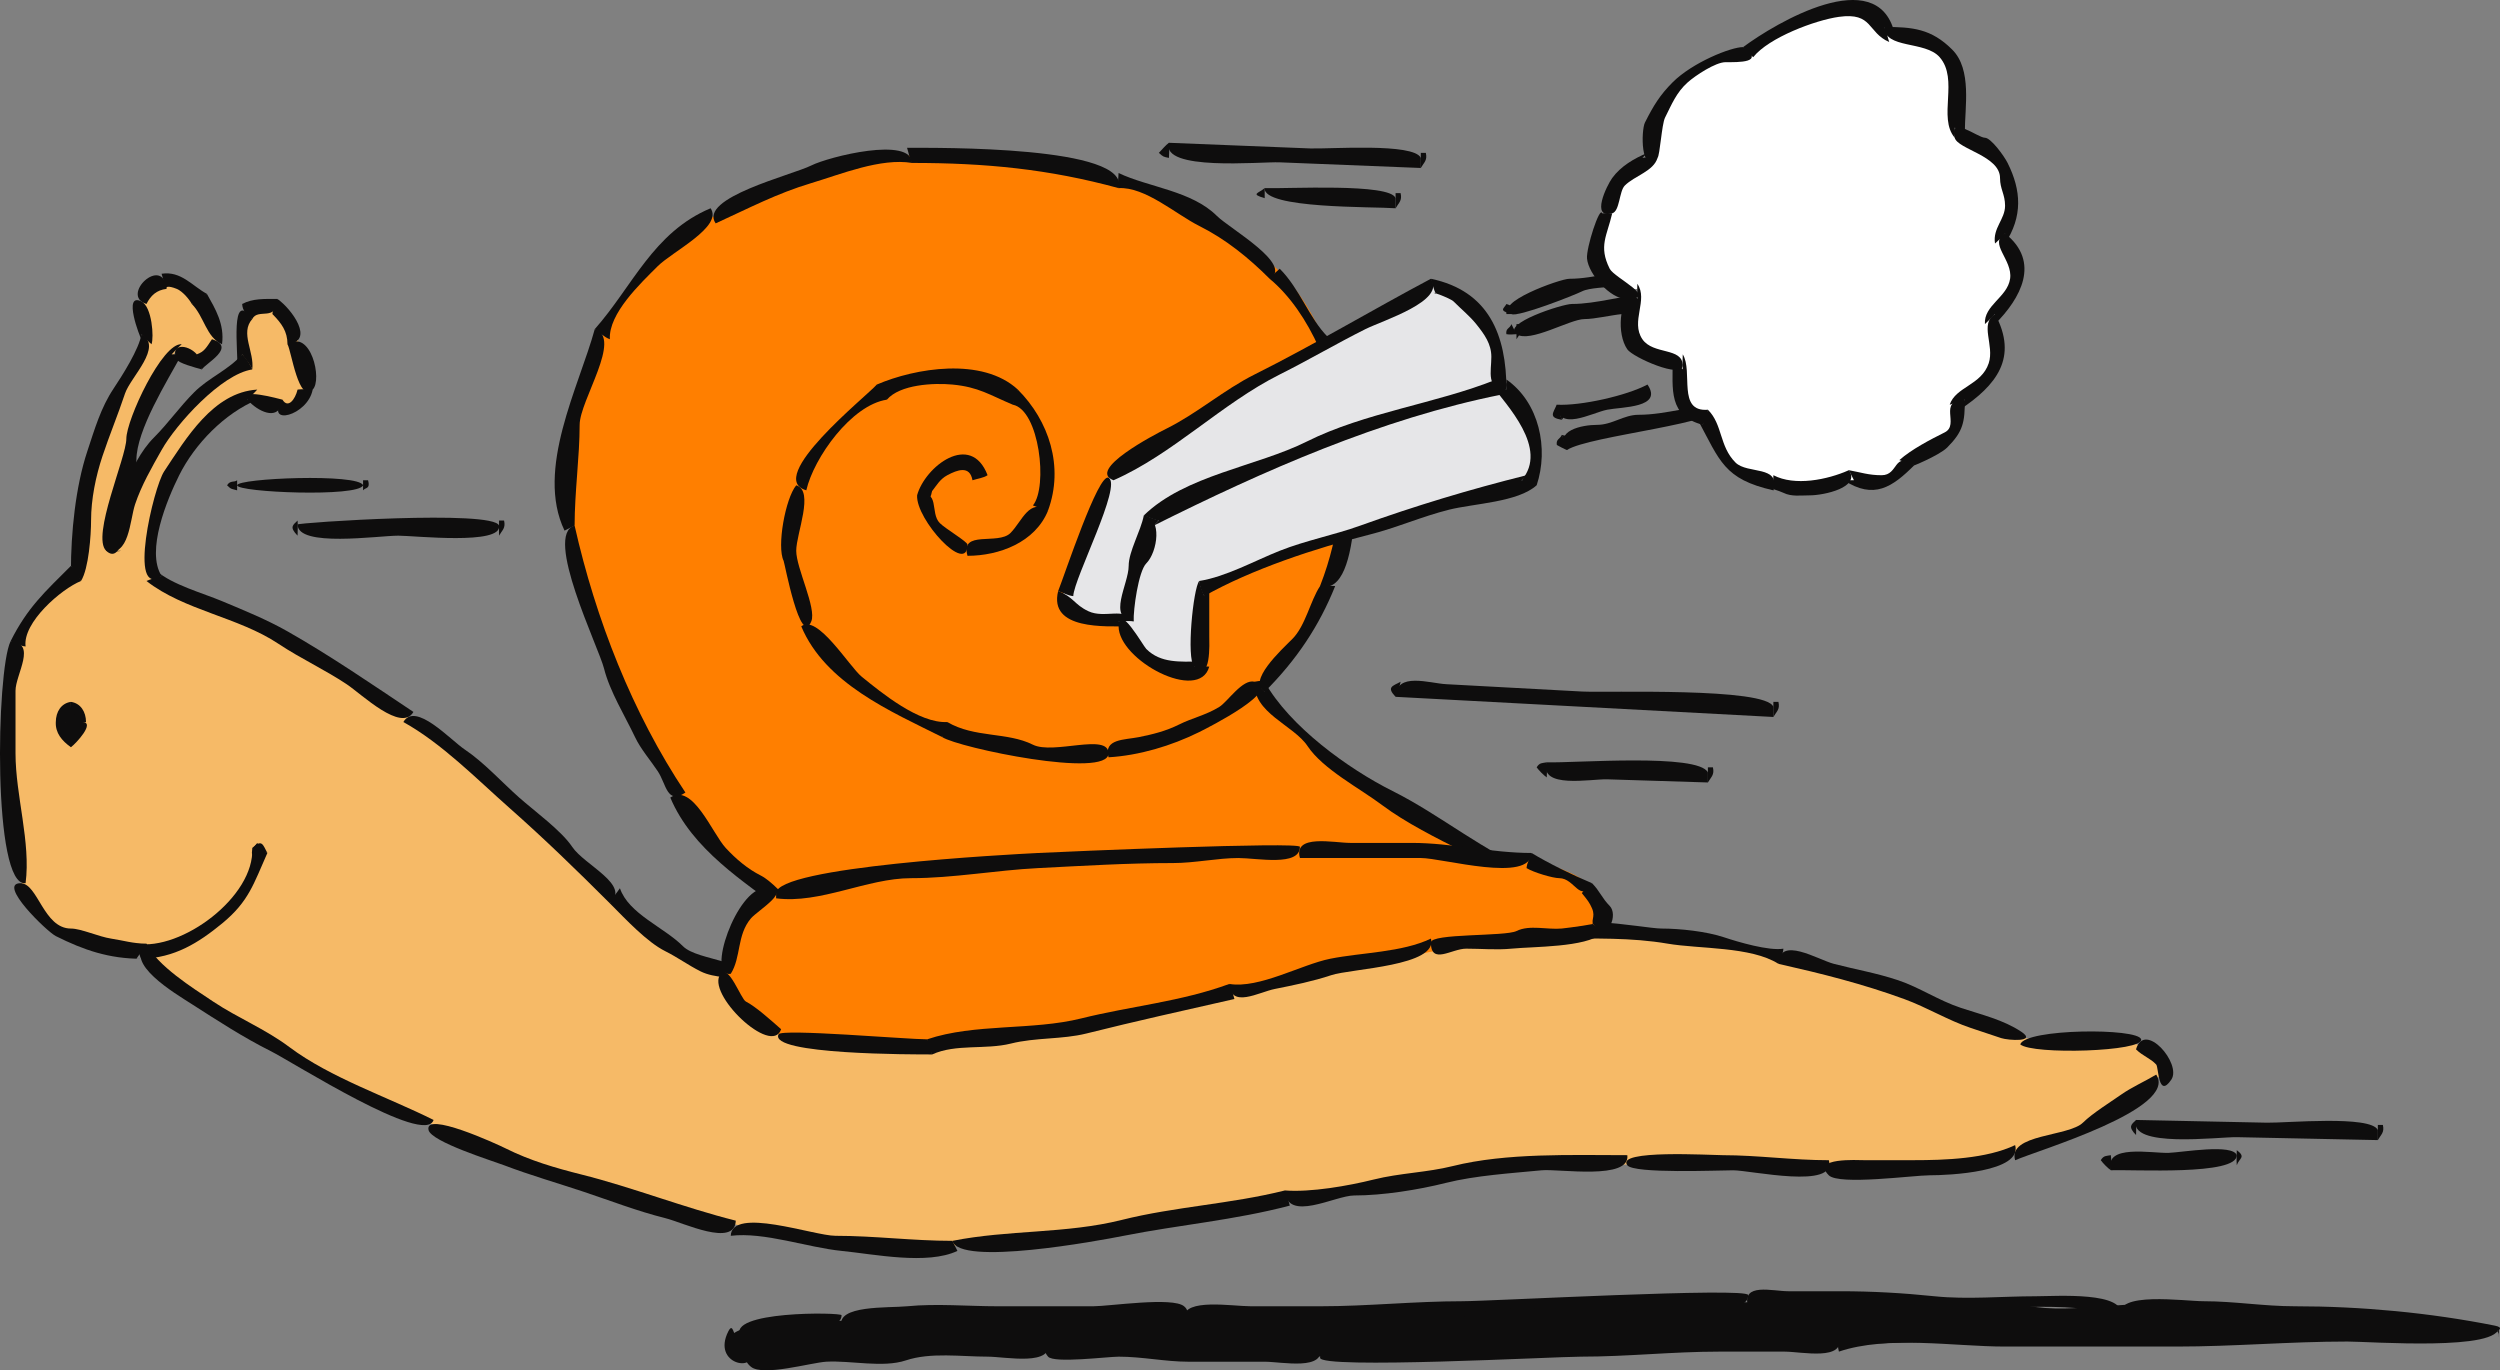 <?xml version="1.0" encoding="UTF-8" standalone="no"?>
<!-- Generator: Adobe Illustrator 12.0.0, SVG Export Plug-In . SVG Version: 6.00 Build 51448)  -->
<svg
    xmlns:inkscape="http://www.inkscape.org/namespaces/inkscape"
    xmlns:rdf="http://www.w3.org/1999/02/22-rdf-syntax-ns#"
    xmlns="http://www.w3.org/2000/svg"
    xmlns:cc="http://web.resource.org/cc/"
    xmlns:dc="http://purl.org/dc/elements/1.1/"
    xmlns:sodipodi="http://sodipodi.sourceforge.net/DTD/sodipodi-0.dtd"
    xmlns:svg="http://www.w3.org/2000/svg"
    xmlns:ns1="http://sozi.baierouge.fr"
    xmlns:xlink="http://www.w3.org/1999/xlink"
    id="Layer_1"
    style="enable-background:new 0 0 272.557 149.396"
    sodipodi:docname="lumaca_turbo_architetto_03r.svg"
    xml:space="preserve"
    viewBox="0 0 272.557 149.396"
    sodipodi:version="0.32"
    version="1.1"
    inkscape:output_extension="org.inkscape.output.svg.inkscape"
    inkscape:version="0.45.1"
    sodipodi:docbase="/Users/johnolsen/Desktop/openclipart-0.20-pre/recovered-zerobyte-files/animals/bugs"
  >
<rect x="0" y="0" width="272.557" height="149.396" fill="#808080" stroke="none"/>
<sodipodi:namedview
      id="base"
      bordercolor="#666666"
      inkscape:pageshadow="2"
      inkscape:window-width="640"
      pagecolor="#ffffff"
      inkscape:zoom="2.0692919"
      inkscape:window-x="132"
      borderopacity="1.0"
      inkscape:current-layer="Layer_1"
      inkscape:cx="136.27850"
      inkscape:cy="74.697998"
      inkscape:window-y="174"
      inkscape:window-height="540"
      inkscape:pageopacity="0.0"
  />
<path
      id="path3"
      style="fill:#F6BA67;clip-rule:evenodd;fill-rule:evenodd"
      d="m8.281 62.243c-3.307 3.307-7.139 6.097-7.139 11.325 0 5.766-0.554 11.16 0.274 16.955 0.635 4.439 0.752 8.976 5.217 11.256 2.064 1.055 4.324 1.341 6.59 1.648 2.639 0.358 4.283 2.027 6.589 3.845 8.114 6.396 17.832 10.565 27.113 15.203 8.535 4.266 17.716 7.257 27.045 9.592 9.433 2.361 17.766 3.759 27.541 3.759 10.4 0 21.542-1.233 31.629-3.759 9.921-2.483 20.422-3.494 30.545-4.479 10.028-0.976 19.694-0.548 29.653-0.548 15.298 0 30.965 1.446 42.832-10.435-1.761-3.226-4.92-3.295-8.512-3.295-3.961 0-6.148 0.423-10.281-0.955-9.184-3.063-17.783-7.038-27.335-8.929-4.401-0.871-9.635-0.651-13.85-2.055-4.447-1.48-10.576 0.406-15.133 0.406-5.838 0-11.624 1.099-17.419 1.099-5.576 0-11.941 0.464-17.417 1.563-11.094 2.226-22.708 0.63-33.927 1.733-2.874 0.282-5.322 0-8.237 0-1.208 0-2.646 0.214-3.844 0-1.089-0.194-2.35-1.1-3.295-1.1-2.557 0-3.685-2.669-5.491-3.569-1.901-0.947-3.16-2.333-4.651-3.826-6.896-6.904-14.288-13.744-22.257-19.512-8.126-5.882-17.968-12.315-27.662-14.74-1.773-0.443 0.512-9.727 1.568-10.784 1.25-1.25 1.381-3.578 2.766-4.962 1.364-1.363 2.947-2.979 4.658-3.834 3.02-1.511 2.786 0.892 4.942 0.823 3.241-0.103 2.548-4.984 1.79-7.26-0.591-1.774-1.882-4.206-3.986-4.271-3.572-0.111-0.897 5.541-2.867 6.854-3.173 2.115-5.238 5.094-7.851 7.708-2.222 2.223-5.756 9.263-5.207 12.346 0-7.902 2.556-15.241 6.589-21.966 2.369 2.222 4.801 0.767 4.394-2.196-0.356-2.588-3.786-5.643-6.59-4.942-1.499 0.375-1.462 2.002-1.647 3.844-0.194 1.928 0.753 1.856-0.518 3.976-0.786 1.309-1.283 2.725-1.85 4.141-2.55 6.403-3.642 12.613-4.766 19.354"
  />
<path
      id="path5"
      style="fill:#0E0D0D;clip-rule:evenodd;fill-rule:evenodd"
      d="m2.79 70.48c-0.337-2.606 3.888-6.27 6.041-7.139-0.162-0.489-0.708-1.31-1.099-1.647-2.844 2.844-4.737 4.533-6.589 8.236 0.512 0.172 1.111 0.518 1.647 0.55"
  />
<path
      id="path7"
      style="fill:#0E0D0D;clip-rule:evenodd;fill-rule:evenodd"
      d="m2.79 96.289c0.583-4.461-1.098-9.547-1.098-14.154v-6.834c0-1.771 2.395-5.232-0.549-5.369-1.554 3.253-1.968 26.81 1.647 26.357"
  />
<path
      id="path9"
      style="fill:#0E0D0D;clip-rule:evenodd;fill-rule:evenodd"
      d="m15.969 102.88c-1.448 0-2.522-0.35-3.844-0.549-1.364-0.205-3.281-1.098-4.393-1.098-2.993 0-3.602-4.943-5.491-4.943-2.579 0 2.877 5.282 3.844 5.766 3.031 1.519 5.808 2.473 9.335 2.473h-0.549c0.363-0.54 0.782-1.07 1.098-1.64"
  />
<path
      id="path11"
      style="fill:#0E0D0D;clip-rule:evenodd;fill-rule:evenodd"
      d="m47.269 122.1c-5.009-2.506-11.246-4.592-15.719-7.944-2.65-1.987-5.603-3.158-8.321-4.969-2.197-1.464-6.133-3.922-7.261-6.307-2.565 2.088 3.104 5.411 4.942 6.591 2.763 1.773 5.642 3.645 8.581 5.113 2.439 1.22 16.86 10.42 17.778 7.52"
  />
<path
      id="path13"
      style="fill:#0E0D0D;clip-rule:evenodd;fill-rule:evenodd"
      d="m80.217 133.08c-5.648-1.418-11.342-3.659-16.817-5.029-2.839-0.711-5.614-1.52-8.237-2.832-1.055-0.527-8.904-4.116-8.443-2.024 0.284 1.289 6.988 3.369 8.237 3.845 2.852 1.087 5.778 1.924 8.665 2.887 2.981 0.995 5.857 2.114 8.908 2.879 1.944 0.48 7.595 3.24 7.687 0.27"
  />
<path
      id="path15"
      style="fill:#0E0D0D;clip-rule:evenodd;fill-rule:evenodd"
      d="m103.83 135.28c-4.345 0-8.461-0.55-12.752-0.55-2.35 0-11.313-3.219-11.409 0 3.661-0.438 8.376 1.28 12.081 1.647 3.525 0.35 9.358 1.562 12.63 0-0.18-0.37-0.37-0.74-0.55-1.1"
  />
<path
      id="path17"
      style="fill:#0E0D0D;clip-rule:evenodd;fill-rule:evenodd"
      d="m140.07 129.79c-5.896 1.477-11.955 1.751-17.779 3.211-6.063 1.52-12.359 1.06-18.464 2.282 0.764 2.795 15.902 0 18.67-0.55 6.026-1.196 12.121-1.71 18.122-3.295-0.17-0.52-0.25-1.22-0.55-1.65"
  />
<path
      id="path19"
      style="fill:#0E0D0D;clip-rule:evenodd;fill-rule:evenodd"
      d="m177.41 125.94c-6.037 0-13.166-0.273-19.013 1.185-2.858 0.713-5.742 0.75-8.648 1.474-2.718 0.678-6.864 1.413-9.678 1.185 0.21 3.567 5.488 0.55 7.566 0.55 3.14 0 6.98-0.615 10.005-1.373 3.226-0.809 7.114-1.049 10.434-1.373 1.87-0.18 9.69 1.11 9.34-1.65"
  />
<path
      id="path21"
      style="fill:#0E0D0D;clip-rule:evenodd;fill-rule:evenodd"
      d="m199.38 126.49c-3.919 0-7.764-0.548-11.531-0.548-1.337 0-11.75-0.637-10.436 1.099 0.717 0.946 10.01 0.548 11.534 0.548 1.94 0 11.35 2.13 10.44-1.1"
  />
<path
      id="path23"
      style="fill:#0E0D0D;clip-rule:evenodd;fill-rule:evenodd"
      d="m219.7 124.84c-3.131 1.496-7.666 1.646-11.104 1.646h-5.371c-0.671 0-5.807-0.313-3.843 1.648 1.112 1.111 9.234 0 10.983 0 2.04 0 10.16-0.34 9.33-3.3"
  />
<path
      id="path25"
      style="fill:#0E0D0D;clip-rule:evenodd;fill-rule:evenodd"
      d="m235.07 117.16c-1.239 0.744-2.66 1.362-3.845 2.196-1.01 0.711-3.149 2.052-4.117 3.02-1.567 1.567-8.234 1.235-7.413 4.118 2.32-1.04 17.86-5.59 15.38-9.34"
  />
<path
      id="path27"
      style="fill:#0E0D0D;clip-rule:evenodd;fill-rule:evenodd"
      d="m232.88 114.41c0.75 0.737 1.557 0.957 2.196 1.648 0.271 0.292 0.202 3.785 1.648 1.646 1.17-1.74-2.93-6.47-3.85-3.3"
  />
<path
      id="path29"
      style="fill:#0E0D0D;clip-rule:evenodd;fill-rule:evenodd"
      d="m220.25 113.86c1.342 1.158 13.513 0.796 13.181-0.55-0.31-1.26-12.62-1.18-13.18 0.55"
  />
<path
      id="path31"
      style="fill:#0E0D0D;clip-rule:evenodd;fill-rule:evenodd"
      d="m193.89 105.08c4.669 1.055 9.182 2.181 13.729 3.845 2.485 0.91 4.795 2.332 7.261 3.152 1.099 0.366 2.196 0.733 3.294 1.099 0.757 0.251 3.946 0.476 2.197-0.691-1.969-1.313-4.349-1.859-6.59-2.604-2.467-0.82-4.531-2.241-6.833-3.01-2.378-0.794-4.642-1.171-7.019-1.791-1.76-0.46-5.95-3.09-6.04 0"
  />
<path
      id="path33"
      style="fill:#0E0D0D;clip-rule:evenodd;fill-rule:evenodd"
      d="m169.72 102.33c4.081 0 8.116-0.13 12.083 0.549 3.458 0.592 9.099 0.303 12.08 2.196 0.249-0.392 0.521-1.184 0.549-1.646-1.581 0.261-4.939-0.731-6.468-1.241-1.929-0.644-4.808-0.955-6.833-0.955-2.01-0.01-12.33-2.193-11.41 1.09"
  />
<path
      id="path35"
      style="fill:#0E0D0D;clip-rule:evenodd;fill-rule:evenodd"
      d="m81.316 107.27c11.37 0 22.644-1.099 33.926-1.099 5.828 0 11.605-1.647 17.418-1.647 5.576 0 11.941-0.466 17.417-1.563 5.283-1.059 11.494-0.635 16.904-0.635 4.086 0 3.111-1.648-0.43-1.648-3.104 0-6.126 0.55-9.181 0.55-5.695 0-11.355 1.098-17.023 1.098-5.419 0-12.097 0.5-17.418 1.561-7.174 1.432-14.812 0.216-21.964 1.648-3.402 0.682-7.506 0.086-10.983 0.086-2.051 0-9.439-1.15-8.671 1.65"
  />
<path
      id="path37"
      style="fill:#0E0D0D;clip-rule:evenodd;fill-rule:evenodd"
      d="m66.489 98.485c1.746 1.749 4.04 4.218 6.041 5.217 1.356 0.676 2.489 1.519 3.844 2.197 1.645 0.823 3.442 0.439 4.942 1.373 0.776-2.724-5.176-2.429-6.864-4.119-2.069-2.073-5.922-3.526-6.865-6.315-0.349 0.528-0.87 1.067-1.098 1.65"
  />
<path
      id="path39"
      style="fill:#0E0D0D;clip-rule:evenodd;fill-rule:evenodd"
      d="m43.975 78.718c4.191 2.322 7.962 6.183 11.532 9.335 3.828 3.38 7.387 6.839 10.983 10.433 2.334-1.997-2.771-4.157-4.109-6.162-1.172-1.758-4.111-3.899-5.776-5.369-1.851-1.634-3.871-3.862-5.918-5.227-1.584-1.056-5.403-5.276-6.712-3.01"
  />
<path
      id="path41"
      style="fill:#0E0D0D;clip-rule:evenodd;fill-rule:evenodd"
      d="m15.969 63.341c4.103 3.214 9.999 3.92 14.399 6.854 2.423 1.615 4.993 2.779 7.444 4.413 1.636 1.091 5.95 5.279 7.26 3.01-4.478-2.987-9.048-6.13-13.729-8.786-2.297-1.303-4.729-2.284-7.138-3.294-2.064-0.866-5.469-1.808-7.139-3.295l0.549 0.549c-0.542 0.182-1.124 0.315-1.646 0.549"
  />
<path
      id="path43"
      style="fill:#0E0D0D;clip-rule:evenodd;fill-rule:evenodd"
      d="m28.05 42.474c-4.816 0.294-7.787 5.365-10.149 8.908-1.183 1.774-4.016 13.946-0.285 11.41-1.735-2.724 0.608-8.356 1.921-10.983 1.711-3.422 4.935-6.739 8.512-8.237h-1.098c0.365-0.364 0.757-0.712 1.099-1.098"
  />
<path
      id="path45"
      style="fill:#0E0D0D;clip-rule:evenodd;fill-rule:evenodd"
      d="m30.795 43.572c-0.074 0-5.376-1.533-3.569 0.275 1.15 1.151 3.322 2.088 3.569-0.275"
  />
<path
      id="path47"
      style="fill:#0E0D0D;clip-rule:evenodd;fill-rule:evenodd"
      d="m32.443 42.474c-0.266 1.095-1.048 2.101-1.647 1.098-1.98 2.945 2.752 1.779 3.294-1.098-0.536 0-1.12-0.083-1.647 0"
  />
<path
      id="path49"
      style="fill:#0E0D0D;clip-rule:evenodd;fill-rule:evenodd"
      d="m31.344 37.532c0.433 0.768 1.207 6.48 2.746 4.942 1.081-1.081-0.21-6.648-2.746-4.942"
  />
<path
      id="path51"
      style="fill:#0E0D0D;clip-rule:evenodd;fill-rule:evenodd"
      d="m29.697 34.237c1.001 1.016 1.636 1.868 1.647 3.295 3.039-0.318 0.459-3.854-1.098-4.942-0.174 0.523-0.495 1.103-0.549 1.647"
  />
<path
      id="path53"
      style="fill:#0E0D0D;clip-rule:evenodd;fill-rule:evenodd"
      d="m27.5 34.787c0.628-1.265 2.683 0.374 2.746-2.196-1.427 0-2.681-0.066-3.844 0.549 0.034 0.719 0.461 1.214 1.098 1.647"
  />
<path
      id="path55"
      style="fill:#0E0D0D;clip-rule:evenodd;fill-rule:evenodd"
      d="m27.5 40.278c0.254-1.918-1.352-3.972 0-5.491-2.462-3.496-1.502 3.844-1.647 4.942l0.549-1.098c0.35 0.523 0.871 1.063 1.098 1.647"
  />
<path
      id="path57"
      style="fill:#0E0D0D;clip-rule:evenodd;fill-rule:evenodd"
      d="m11.576 60.047c2.529 0.731 2.568-3.313 3.152-5.064 0.685-2.055 1.814-4.012 2.888-5.918 1.605-2.849 6.521-8.285 9.884-8.786-0.164-0.495-0.708-1.3-1.098-1.647-1.499 1.718-3.625 2.527-5.227 4.128-1.58 1.58-2.84 3.39-4.373 4.922-2.904 2.903-4.23 8.38-5.226 12.365 0.515 0 1.154 0.129 1.647 0h-1.647"
  />
<path
      id="path59"
      style="fill:#0E0D0D;clip-rule:evenodd;fill-rule:evenodd"
      d="m19.813 37.532c-2.111-0.213-6.04 8.225-6.04 10.312 0 2.018-3.848 10.647-2.197 12.203 1.657 1.561 2.197-2.862 2.197-3.722 0-2.183 1.098-4.195 1.098-6.162 0-3.29 3.371-8.633 4.942-11.532h-1.098c0.362-0.363 0.702-0.773 1.098-1.099"
  />
<path
      id="path61"
      style="fill:#0E0D0D;clip-rule:evenodd;fill-rule:evenodd"
      d="m21.46 38.63c-1.035-1.163-2.974-1.166-2.197 0.549 0.188 0.415 1.998 0.892 2.746 1.098-0.181-0.543-0.315-1.124-0.549-1.647"
  />
<path
      id="path63"
      style="fill:#0E0D0D;clip-rule:evenodd;fill-rule:evenodd"
      d="m23.108 36.983c-0.624 0.934-0.835 1.355-1.648 1.647 0.035 0.497 0.319 1.203 0.549 1.647 0.413-0.673 3.824-2.427 1.099-3.294"
  />
<path
      id="path65"
      style="fill:#0E0D0D;clip-rule:evenodd;fill-rule:evenodd"
      d="m20.911 33.139c1.368 1.388 1.566 3.637 3.295 4.393 0.29-2.185-0.727-3.849-1.647-5.491-0.512 0.341-1.249 0.638-1.648 1.098"
  />
<path
      id="path67"
      style="fill:#0E0D0D;clip-rule:evenodd;fill-rule:evenodd"
      d="m18.165 31.492c-0.144-0.188 0.086-0.406 1.098 0 0.704 0.283 1.461 1.279 1.647 1.647 0.51-0.169 1.274-0.709 1.648-1.098-1.62-0.883-2.815-2.518-4.942-2.197 0.173 0.517 0.259 1.191 0.549 1.648"
  />
<path
      id="path69"
      style="fill:#0E0D0D;clip-rule:evenodd;fill-rule:evenodd"
      d="m15.969 33.139c0.465-0.923 1.099-1.518 2.196-1.647-0.393-3.767-5.138 0.74-2.196 1.647"
  />
<path
      id="path71"
      style="fill:#0E0D0D;clip-rule:evenodd;fill-rule:evenodd"
      d="m16.518 37.532c0.282-0.736 0.059-4.089-1.099-4.667-2.061-1.03-0.17 3.909 0 4.118v-0.549c0.364 0.364 0.708 0.765 1.099 1.098"
  />
<path
      id="path73"
      style="fill:#0E0D0D;clip-rule:evenodd;fill-rule:evenodd"
      d="m8.83 63.341c0.848-1.331 1.099-5.025 1.099-6.61 0-2.301 0.511-4.808 1.24-6.996 0.768-2.305 1.697-4.542 2.461-6.834 0.6-1.799 4.211-5.114 1.79-6.467-0.239 1.604-2.115 4.545-3.03 5.918-1.414 2.12-2.067 4.434-2.867 6.834-1.294 3.88-1.791 8.94-1.791 13.057v-0.549c0.364 0.548 0.702 1.122 1.098 1.647"
  />
<path
      id="path75"
      style="fill:#0E0D0D;clip-rule:evenodd;fill-rule:evenodd"
      d="m29.148 92.995c-0.484-0.885-0.57-1.569-1.647-0.549 0.536 0.178 1.091 0.455 1.647 0.549"
  />
<path
      id="path77"
      style="fill:#0E0D0D;clip-rule:evenodd;fill-rule:evenodd"
      d="m15.419 104.53c3.604-0.092 6.211-1.731 8.787-3.845 2.932-2.406 3.446-4.338 4.942-7.687-0.392-0.25-1.185-0.521-1.647-0.549 0.292 5.318-7.738 11.239-12.63 10.433 0.172 0.52 0.258 1.19 0.548 1.65"
  />
<path
      id="path79"
      style="fill:#0E0D0D;clip-rule:evenodd;fill-rule:evenodd"
      d="m28.05 91.896c-0.869 0.991-0.84 1.63 0.549 1.647-0.173-0.517-0.259-1.19-0.549-1.647"
  />
<path
      id="path81"
      style="fill:#0E0D0D;clip-rule:evenodd;fill-rule:evenodd"
      d="m7.731 77.069c0.895 0.432 0.882 2.911 0 3.845-0.677-0.725-0.942-2.692 0-3.845"
  />
<path
      id="path83"
      style="fill:#0E0D0D;clip-rule:evenodd;fill-rule:evenodd"
      d="m9.379 78.718c-0.008-1.114-0.588-2.049-1.648-2.198 0 0.536-0.083 1.12 0 1.647v-0.549c-0.199 1.17 0.46 1.443 1.648 1.1"
  />
<path
      id="path85"
      style="fill:#0E0D0D;clip-rule:evenodd;fill-rule:evenodd"
      d="m7.731 81.463c0.527-0.375 2.738-2.746 1.221-2.746-1.793 0.001-1.221 1.086-1.221 2.746"
  />
<path
      id="path87"
      style="fill:#0E0D0D;clip-rule:evenodd;fill-rule:evenodd"
      d="m6.084 78.718c-0.059 1.187 0.661 2.044 1.647 2.746 0.188-0.911 0.426-1.357 0.549-1.647-0.288-0.556-0.932-1.464-2.196-1.099"
  />
<path
      id="path89"
      style="fill:#0E0D0D;clip-rule:evenodd;fill-rule:evenodd"
      d="m7.731 76.52c-1.06 0.149-1.64 1.084-1.647 2.198 1.167 0.276 1.819-0.096 2.197-1.099l-0.549 0.549c-0.001-0.549 0.023-1.101-0.001-1.648"
  />
<path
      id="path91"
      style="fill:#FF7F00;clip-rule:evenodd;fill-rule:evenodd"
      d="m166.98 95.741c-9.241-4.902-18.698-9.365-26.067-16.731-0.699-0.699-1.993-1.622-2.488-2.489-1.182-2.07-0.832-0.988 0-2.746 0.878-1.853 2.976-4.186 4.129-5.918 2.799-4.2 4.418-9.361 4.656-14.399 0.426-8.98-2.765-22.25-11.531-26.633-4.373-2.186-7.698-5.637-12.63-6.864-4.578-1.138-8.93-2.274-13.728-2.746-9.356-0.919-18.874-0.174-27.457 4.119-9.063 4.533-14.808 10.147-18.121 20.042-3.673 10.968-0.887 20.405 2.603 30.873 3.002 9.005 8.95 16.906 15.244 23.216 4.873 4.886 13.122 3.146 19.495 2.472 7.292-0.772 15.188-0.55 22.514-0.55 7.226 0 14.401-0.548 21.69-0.548 6.89 0 14.94 0.25 21.7-1.098"
  />
<path
      id="path93"
      style="fill:#0E0D0D;clip-rule:evenodd;fill-rule:evenodd"
      d="m136.78 74.324c-0.237 3.4 4.235 4.705 5.775 7.018 1.68 2.521 5.645 4.569 8.158 6.454 2.5 1.876 5.986 3.628 8.786 5.028 1.991 0.996 7.012 5.761 8.03 2.367-5.759-2.304-10.382-6.289-15.718-8.957-4.815-2.408-11.245-7.058-13.935-11.91v1.098c-0.37-0.366-0.74-0.732-1.1-1.098"
  />
<path
      id="path95"
      style="fill:#0E0D0D;clip-rule:evenodd;fill-rule:evenodd"
      d="m143.92 63.891c-1.058 1.589-1.595 4.343-3.021 5.766-1.235 1.233-4.97 4.659-3.02 5.766 3.475-3.475 5.935-7.162 7.688-11.531-0.53-0.001-1.15-0.114-1.65-0.001"
  />
<path
      id="path97"
      style="fill:#0E0D0D;clip-rule:evenodd;fill-rule:evenodd"
      d="m146.11 46.868c-0.359 2.792 0.407 5.497 0 8.237-0.479 3.224-1.024 5.781-2.196 8.786 4.844 1.371 3.845-14.953 3.845-17.572-0.52 0.172-1.19 0.258-1.65 0.549"
  />
<path
      id="path99"
      style="fill:#0E0D0D;clip-rule:evenodd;fill-rule:evenodd"
      d="m138.42 30.393c4.431 3.663 7.368 10.961 7.688 16.475 0.463-0.028 1.257-0.3 1.648-0.549-1.63-2.614-0.654-7.239-3.021-9.61-1.987-1.991-3.012-5.209-5.217-7.414-0.34 0.34-0.86 0.683-1.1 1.098"
  />
<path
      id="path101"
      style="fill:#0E0D0D;clip-rule:evenodd;fill-rule:evenodd"
      d="m121.95 20.51c2.905-0.16 6.255 2.853 8.787 4.118 2.892 1.445 5.39 3.471 7.687 5.766 2.685-1.503-4.389-5.488-5.755-6.853-2.751-2.75-7.472-3.125-10.719-4.678-0.01 0.518-0.13 1.146-0.01 1.647"
  />
<path
      id="path103"
      style="fill:#0E0D0D;clip-rule:evenodd;fill-rule:evenodd"
      d="m99.438 17.764c8.016 0 14.914 0.666 22.514 2.746 1.306-4.615-19.723-4.394-23.063-4.394 0.174 0.518 0.26 1.191 0.551 1.648"
  />
<path
      id="path105"
      style="fill:#0E0D0D;clip-rule:evenodd;fill-rule:evenodd"
      d="m78.021 24.353c3.642-1.664 6.686-3.271 10.433-4.393 3.239-0.97 7.563-2.76 10.983-2.196-0.088-2.926-9.052-0.69-10.983 0.274-2.116 1.058-12.358 3.525-10.433 6.315"
  />
<path
      id="path107"
      style="fill:#0E0D0D;clip-rule:evenodd;fill-rule:evenodd"
      d="m66.489 36.983c-0.154-2.798 3.348-6.093 5.207-7.953 1.605-1.605 7.158-4.321 5.775-6.324-6.267 2.625-8.507 8.528-12.63 13.179 0.513 0.341 1.07 0.906 1.648 1.098"
  />
<path
      id="path109"
      style="fill:#0E0D0D;clip-rule:evenodd;fill-rule:evenodd"
      d="m62.646 57.301c0-3.651 0.549-7.533 0.549-10.982 0-2.669 4.713-9.489 1.647-10.434-1.721 6.293-6.499 15.271-3.295 21.965 0.366-0.183 0.732-0.366 1.099-0.549"
  />
<path
      id="path111"
      style="fill:#0E0D0D;clip-rule:evenodd;fill-rule:evenodd"
      d="m74.726 86.405c-5.786-8.679-9.776-18.883-12.081-29.104-3.411 0.973 2.627 13.255 3.208 15.582 0.624 2.496 2.292 5.18 3.381 7.482 0.612 1.293 1.686 2.529 2.481 3.722 0.933 1.397 0.986 3.695 3.011 2.318"
  />
<path
      id="path113"
      style="fill:#0E0D0D;clip-rule:evenodd;fill-rule:evenodd"
      d="m85.708 97.937c0.064-0.03-1.632-1.913-2.745-2.472-1.435-0.719-2.744-1.825-3.844-3.02-1.48-1.608-3.604-7.134-6.04-5.491 2.384 5.671 8.039 9.188 12.629 12.629 0-0.527 0.105-1.132 0-1.646"
  />
<path
      id="path115"
      style="fill:#0E0D0D;clip-rule:evenodd;fill-rule:evenodd"
      d="m166.43 96.839c0.289-0.46 0.377-1.129 0.55-1.648-23.061 0-46.127 2.197-69.211 2.197-2.667 0-5.628-0.373-8.218 0.275-0.808 0.202-3.442-0.088-3.844 0.275-1.853 1.677 2.226 1.7 2.746 1.646 5.597-0.58 11.607 0.096 17.144-1.012 5.454-1.092 11.484 0.992 16.903-0.36 5.066-1.265 11.262-0.283 16.475-0.824 4.861-0.505 10.055 0 14.946 0 2.527 0 5.098-0.548 7.688-0.548 1.928 0 5.817 1.03 5.92-1.648-0.38 0.546-0.78 1.079-1.11 1.647"
  />
<path
      id="path117"
      style="fill:#0E0D0D;clip-rule:evenodd;fill-rule:evenodd"
      d="m137.88 75.422c-0.333-0.774 0.265-1.405-1.098-1.098 0.36 0.366 0.73 0.731 1.1 1.098"
  />
<path
      id="path119"
      style="fill:#0E0D0D;clip-rule:evenodd;fill-rule:evenodd"
      d="m120.85 82.562c3.332-0.193 6.859-1.248 9.884-2.746 1.04-0.515 9.243-4.669 6.042-5.492-1.316-0.338-2.928 2.182-3.845 2.746-1.467 0.902-2.951 1.202-4.393 1.923-1.431 0.715-2.873 1.069-4.393 1.373-1.53 0.306-3.86 0.17-3.29 2.196"
  />
<path
      id="path121"
      style="fill:#0E0D0D;clip-rule:evenodd;fill-rule:evenodd"
      d="m102.73 80.365c1.785 1.165 18.121 4.59 18.121 1.77 0-2.261-6.011 0.168-8.237-0.945-2.813-1.408-6.373-0.725-9.334-2.471-0.17 0.512-0.52 1.111-0.55 1.646"
  />
<path
      id="path123"
      style="fill:#0E0D0D;clip-rule:evenodd;fill-rule:evenodd"
      d="m87.356 68.284c2.608 6.225 9.752 9.27 15.376 12.081 0.249-0.391 0.521-1.185 0.549-1.647-3.085 0.168-7.187-3.197-9.336-4.943-1.359-1.107-4.836-6.875-6.588-5.491"
  />
<path
      id="path125"
      style="fill:#0E0D0D;clip-rule:evenodd;fill-rule:evenodd"
      d="m86.807 52.908c-1.19 1.436-2.135 6.711-1.373 8.237 0.104 0.208 1.838 9.558 3.02 6.589 0.577-1.449-1.647-5.795-1.647-7.688 0-1.891 2.004-6.527 0-7.138"
  />
<path
      id="path127"
      style="fill:#0E0D0D;clip-rule:evenodd;fill-rule:evenodd"
      d="m95.593 41.925c-1.103 1.264-12.303 10.19-7.688 11.532 0.815-3.555 4.923-9.309 8.787-9.885-0.343-0.514-0.641-1.239-1.099-1.647"
  />
<path
      id="path129"
      style="fill:#0E0D0D;clip-rule:evenodd;fill-rule:evenodd"
      d="m110.97 42.474c-3.873-3.58-11.189-2.351-15.376-0.549 0.163 0.49 0.708 1.31 1.099 1.647 1.419-1.664 5.097-1.84 7.138-1.647 2.892 0.273 4.083 1.151 6.59 2.196 0.17-0.513 0.52-1.112 0.55-1.647"
  />
<path
      id="path131"
      style="fill:#0E0D0D;clip-rule:evenodd;fill-rule:evenodd"
      d="m114.26 55.653c1.759-4.773 0.101-9.784-3.295-13.179-0.262 0.385-0.502 1.183-0.549 1.647 2.899 0.57 3.855 8.955 2.196 10.983 0.52 0.172 1.12 0.513 1.65 0.549"
  />
<path
      id="path133"
      style="fill:#0E0D0D;clip-rule:evenodd;fill-rule:evenodd"
      d="m105.48 60.596c3.421 0 7.372-1.44 8.786-4.942-2.063-1.391-2.826 1.179-4.108 2.461-1.35 1.343-5.5-0.381-4.68 2.481"
  />
<path
      id="path135"
      style="fill:#0E0D0D;clip-rule:evenodd;fill-rule:evenodd"
      d="m99.986 54.006c-0.146 2.651 5.491 8.777 5.491 5.37 0-0.318-2.387-1.716-3.02-2.35-1.11-1.11 0.09-3.751-2.474-3.02"
  />
<path
      id="path137"
      style="fill:#0E0D0D;clip-rule:evenodd;fill-rule:evenodd"
      d="m107.67 51.81c-1.839-4.801-6.829-0.945-7.688 2.196 1.806 0.514 1.721-1.357 3.295-2.196 1.095-0.584 2.455-1.101 2.746 0.549 0.51-0.17 1.21-0.25 1.64-0.549"
  />
<path
      id="path139"
      style="fill:#0E0D0D;clip-rule:evenodd;fill-rule:evenodd"
      d="m99.986 54.006c0.934 0.4 1.389 0.925 1.647-0.549-0.54 0.181-1.12 0.315-1.644 0.549"
  />
<path
      id="path141"
      style="fill:#E6E6E8;clip-rule:evenodd;fill-rule:evenodd"
      d="m163.69 42.474c0.391-3.75-2.292-11.661-7.14-11.531-1.588 0.042-5.238 2.894-6.795 3.672-2.44 1.219-4.595 2.69-6.934 4.015-4.74 2.685-9.582 4.926-14.154 7.973-2.256 1.503-4.288 3.445-6.712 4.657-2.022 1.011-2.59 4.476-3.295 6.59-0.498 1.493-2.784 5.313-2.746 6.589 0.078 2.615 3.542 3.295 5.491 3.295 2.152 0 1.99 2.973 3.723 4.128 1.964 1.31 6.163 2.415 6.163-0.813 0-1.992-0.922-6.928 1.098-7.434 2.491-0.623 4.759-2.068 7.137-3.02 4.223-1.69 9.126-3.379 13.523-4.479 4.467-1.117 8.99-2.22 13.505-3.123 1.327-0.265 0.43-4.482 0.43-5.455-0.01-1.869-1.57-4.344-3.3-5.064"
  />
<path
      id="path143"
      style="fill:#0E0D0D;clip-rule:evenodd;fill-rule:evenodd"
      d="m156.55 32.041c-1.064-0.473 1.54 0.44 1.923 0.824 0.908 0.908 1.762 1.587 2.471 2.471 0.901 1.123 1.647 2.162 1.647 3.569 0 1.633-0.609 3.52 1.646 3.569 0-5.962-1.923-10.763-8.235-12.081 0.18 0.532 0.28 1.159 0.55 1.648"
  />
<path
      id="path145"
      style="fill:#0E0D0D;clip-rule:evenodd;fill-rule:evenodd"
      d="m121.4 52.359c6.487-2.854 11.775-8.359 18.121-11.532 3.154-1.577 6.191-3.369 9.336-4.942 1.92-0.96 8.821-3.084 7.14-5.492-6.415 3.405-12.717 7.182-19.22 10.434-3.335 1.667-6.195 4.196-9.541 5.87-1.48 0.735-8.77 4.556-5.84 5.662"
  />
<path
      id="path147"
      style="fill:#0E0D0D;clip-rule:evenodd;fill-rule:evenodd"
      d="m117.01 64.989c0.069-1.934 5.377-12.137 3.844-12.904-1.102-0.551-4.783 10.584-5.491 12.355 0.52 0.17 1.11 0.517 1.65 0.549"
  />
<path
      id="path149"
      style="fill:#0E0D0D;clip-rule:evenodd;fill-rule:evenodd"
      d="m123.6 67.734c-0.995-1.606-3.148-0.257-4.943-1.098-1.546-0.725-1.613-1.555-3.294-2.197-1.057 4.271 5.227 3.844 7.688 3.844l-1.098-0.549c0.54 0 1.1-0.053 1.64 0"
  />
<path
      id="path151"
      style="fill:#0E0D0D;clip-rule:evenodd;fill-rule:evenodd"
      d="m130.19 72.676c0.183-0.183 0.366-0.366 0.548-0.549-2.041 0-4.186 0.207-5.765-1.373-0.37-0.37-3.021-5.141-3.021-2.471 0 3.702 8.798 8.385 9.884 4.393-0.53 0-1.14-0.112-1.65 0"
  />
<path
      id="path153"
      style="fill:#0E0D0D;clip-rule:evenodd;fill-rule:evenodd"
      d="m130.74 63.341c-0.652 0.797-1.421 8.463-0.548 9.335 1.888 1.888 1.646-2.642 1.646-3.294v-5.491c-0.183 0.366-0.365 0.732-0.548 1.098-0.18-0.534-0.46-1.093-0.55-1.648"
  />
<path
      id="path155"
      style="fill:#0E0D0D;clip-rule:evenodd;fill-rule:evenodd"
      d="m165.88 52.359l0.549-0.549c-6.235 1.559-12.127 3.336-18.122 5.491-2.92 1.05-5.895 1.601-8.786 2.746-2.733 1.083-5.866 2.838-8.786 3.294 0.025 0.449 0.296 1.277 0.55 1.647 5.138-2.913 12.191-5.244 17.914-6.675 3.031-0.758 5.778-1.994 8.786-2.746 2.718-0.679 7.505-0.81 9.541-2.66-0.52-0.177-1.08-0.462-1.64-0.548"
  />
<path
      id="path157"
      style="fill:#0E0D0D;clip-rule:evenodd;fill-rule:evenodd"
      d="m162.59 41.925c1.619 2.214 6.291 6.964 3.295 10.434 0.368 0.256 1.198 0.522 1.646 0.549 1.338-4 0.287-9.03-3.295-11.532v1.098c-0.52-0.172-1.2-0.258-1.65-0.549"
  />
<path
      id="path159"
      style="fill:#0E0D0D;clip-rule:evenodd;fill-rule:evenodd"
      d="m163.69 43.023c0.867-0.992 0.838-1.631-0.55-1.647 0.17 0.517 0.26 1.191 0.55 1.647"
  />
<path
      id="path161"
      style="fill:#0E0D0D;clip-rule:evenodd;fill-rule:evenodd"
      d="m126.34 56.751l-0.549 0.549c11.97-5.983 24.781-11.657 37.89-14.277-0.028-0.458-0.298-1.265-0.55-1.647-6.607 2.643-14.291 3.576-20.661 6.761-5.442 2.721-13.279 3.669-17.777 8.065 0.54 0.177 1.1 0.476 1.65 0.549"
  />
<path
      id="path163"
      style="fill:#0E0D0D;clip-rule:evenodd;fill-rule:evenodd"
      d="m123.6 67.734c-0.06-1.249 0.519-5.46 1.373-6.315 1.237-1.238 1.779-5.002-0.274-5.217-0.333 1.713-1.648 3.912-1.648 5.491 0 2.006-2.4 5.733 0.55 6.041"
  />
<path
      id="path165"
      style="fill:#0E0D0D;clip-rule:evenodd;fill-rule:evenodd"
      d="m124.7 56.203c0.364 0.368 0.732 0.732 1.098 1.098l0.549-0.549c-0.55-0.183-1.1-0.38-1.65-0.549"
  />
<path
      id="path167"
      style="fill:#FF7F00;clip-rule:evenodd;fill-rule:evenodd"
      d="m84.61 97.387c-4.213 1.767-7.267 7.978-4.393 12.082 2.196 3.136 8.669 4.941 12.355 4.941 9.836 0 19.771-1.293 29.378-3.295 4.739-0.987 9.652-1.938 14.156-3.437 3.992-1.329 9.828-3.152 13.972-3.152 4.316 0 9.213-1.778 13.607-2.197 2.656-0.254 10.829 0.644 10.982-2.746 0.276-6.097-13.267-6.589-17.145-6.589h-23.369c-8.449 0-16.847 1.098-25.26 1.098-3.546 0-8.53 0.315-11.997 1.184-3.855 0.966-8.698 0.468-12.283 2.11"
  />
<path
      id="path169"
      style="fill:#0E0D0D;clip-rule:evenodd;fill-rule:evenodd"
      d="m79.668 106.17c1.146-1.802 0.648-4.215 2.196-6.041 0.745-0.879 4.843-3.294 1.525-3.294-3.077 0.003-6.47 9.794-3.721 9.334"
  />
<path
      id="path171"
      style="fill:#0E0D0D;clip-rule:evenodd;fill-rule:evenodd"
      d="m85.16 112.21c-1.021-0.905-2.787-2.49-3.844-3.02-0.542-0.272-1.864-4.108-2.746-3.021-1.702 2.1 5.583 9.08 6.59 6.04"
  />
<path
      id="path173"
      style="fill:#0E0D0D;clip-rule:evenodd;fill-rule:evenodd"
      d="m101.08 113.31c-2.216 0-15.882-1.183-16.2-0.549-1.118 2.234 14.817 2.197 16.749 2.197-0.17-0.52-0.25-1.19-0.55-1.65"
  />
<path
      id="path175"
      style="fill:#0E0D0D;clip-rule:evenodd;fill-rule:evenodd"
      d="m134.03 107.27c-5.261 1.935-10.772 2.421-16.131 3.757-5.373 1.341-11.623 0.529-16.816 2.282 0.021 0.446 0.297 1.28 0.549 1.648 2.557-1.175 5.813-0.492 8.58-1.185 2.69-0.674 5.594-0.437 8.237-1.098 5.384-1.348 10.699-2.529 16.131-3.759-0.17-0.51-0.25-1.21-0.55-1.65"
  />
<path
      id="path177"
      style="fill:#0E0D0D;clip-rule:evenodd;fill-rule:evenodd"
      d="m156 102.33c-3.176 1.515-7.547 1.507-10.984 2.197-3.137 0.631-7.748 3.279-10.982 2.746 0.127 2.707 3.205 0.896 4.943 0.548 2.067-0.414 4.153-0.835 6.162-1.504 2.12-0.72 11.73-0.98 10.86-4"
  />
<path
      id="path179"
      style="fill:#0E0D0D;clip-rule:evenodd;fill-rule:evenodd"
      d="m173.57 100.68c0.925 0-2.542 0.476-3.294 0.55-1.56 0.153-3.523-0.435-4.942 0.273-1.227 0.612-9.335 0.233-9.335 1.251 0 2.486 2.266 0.672 3.844 0.672 1.62 0 3.331 0.158 4.942 0 2.46-0.242 8.03-0.127 9.884-1.648-0.35-0.35-0.68-0.8-1.09-1.09"
  />
<path
      id="path181"
      style="fill:#0E0D0D;clip-rule:evenodd;fill-rule:evenodd"
      d="m172.47 97.387c0.611 0.753 0.82 1.007 1.098 1.648 0.436 1.007-0.277 1.37 0.285 1.931 1.536 1.536 2.572-1.272 1.637-2.206-0.823-0.822-1.071-1.608-1.922-2.472-0.35 0.337-0.87 0.68-1.11 1.095"
  />
<path
      id="path183"
      style="fill:#0E0D0D;clip-rule:evenodd;fill-rule:evenodd"
      d="m166.43 94.643c0.754 0.471 2.872 1.098 3.569 1.098 1.699 0 2.279 2.823 3.569 0.548-2.149-0.895-4.795-2.201-6.589-3.294-0.17 0.513-0.52 1.112-0.55 1.648"
  />
<path
      id="path185"
      style="fill:#0E0D0D;clip-rule:evenodd;fill-rule:evenodd"
      d="m141.72 93.543h13.181c2.384 0 11.976 2.786 12.081-0.549-4.398 0-8.691-1.098-13.058-1.098h-6.711c-1.77 0-6.24-1.006-5.49 1.647"
  />
<path
      id="path187"
      style="fill:#0E0D0D;clip-rule:evenodd;fill-rule:evenodd"
      d="m84.61 97.937c4.819 0.63 9.913-2.196 14.705-2.196 4.628 0 9.242-0.865 13.85-1.098 4.95-0.25 9.716-0.55 14.705-0.55 2.404 0 4.856-0.549 7.139-0.549 2.016 0 6.71 0.96 6.71-1.22 0-0.582-25.556 0.521-28.554 0.671-3.16 0.159-28.555 1.492-28.555 4.394 0.005 0.182 0.005 0.365 0.005 0.548"
  />
<path
      id="path189"
      style="fill:#0E0D0D;clip-rule:evenodd;fill-rule:evenodd"
      d="m164.23 33.139c-0.226 0.501-0.94 0.686 0.551 1.098-0.18-0.366-0.36-0.732-0.55-1.098"
  />
<path
      id="path191"
      style="fill:#0E0D0D;clip-rule:evenodd;fill-rule:evenodd"
      d="m179.61 29.295c-2.983 0-5.633 1.098-8.513 1.098-1.018 0-8.416 2.687-6.314 3.844 0.686 0.377 6.848-2.051 7.687-2.471 1.65-0.828 7.45-0.001 7.13-2.471"
  />
<path
      id="path193"
      style="fill:#0E0D0D;clip-rule:evenodd;fill-rule:evenodd"
      d="m164.23 34.237h1.099c-0.329-0.86-0.238-0.77-1.099-1.098v1.098"
  />
<path
      id="path195"
      style="fill:#0E0D0D;clip-rule:evenodd;fill-rule:evenodd"
      d="m164.78 35.335c-0.179 0.515-0.649 0.425-0.551 1.099 0.317 0.057 0.777 0.032 1.099 0-0.18-0.366-0.36-0.732-0.55-1.099"
  />
<path
      id="path197"
      style="fill:#0E0D0D;clip-rule:evenodd;fill-rule:evenodd"
      d="m179.61 32.041c-2.688 0.155-5.545 1.098-8.239 1.098-1.051 0-7.712 2.161-6.04 3.295 1.47 0.997 5.817-1.647 7.413-1.647 1.111 0 2.883-0.428 4.119-0.549 1.3-0.128 3.26-0.419 2.75-2.197"
  />
<path
      id="path199"
      style="fill:#0E0D0D;clip-rule:evenodd;fill-rule:evenodd"
      d="m165.33 36.983c0.354-0.618 0.737-0.811 0.55-1.647h-0.55c0 0.548-0.01 1.099 0 1.647"
  />
<path
      id="path201"
      style="fill:#0E0D0D;clip-rule:evenodd;fill-rule:evenodd"
      d="m169.72 44.122c-0.398 0.934-0.923 1.391 0.551 1.648-0.18-0.544-0.31-1.125-0.55-1.648"
  />
<path
      id="path203"
      style="fill:#0E0D0D;clip-rule:evenodd;fill-rule:evenodd"
      d="m179.61 41.925c-2.267 1.217-7.294 2.342-9.887 2.196 0.093 3.02 3.801 0.887 5.491 0.549 1.61-0.321 6.14-0.191 4.4-2.745"
  />
<path
      id="path205"
      style="fill:#0E0D0D;clip-rule:evenodd;fill-rule:evenodd"
      d="m170.28 45.77c0.374-0.556 0.702-0.752-0.551-1.648 0.18 0.543 0.31 1.126 0.55 1.648"
  />
<path
      id="path207"
      style="fill:#0E0D0D;clip-rule:evenodd;fill-rule:evenodd"
      d="m170.28 47.417c-0.241 0.501-0.647 0.44-0.551 1.099 0.203 0.113 0.881 0.472 1.099 0.549-0.18-0.536-0.29-1.151-0.55-1.648"
  />
<path
      id="path209"
      style="fill:#0E0D0D;clip-rule:evenodd;fill-rule:evenodd"
      d="m187.85 44.122c-3.225 0-6.151 1.099-9.214 1.099-1.614 0-2.861 1.098-4.515 1.098-1.636 0-4.76 0.619-3.295 2.746 2.47-1.609 17.29-2.885 17.03-4.943"
  />
<path
      id="path211"
      style="fill:#0E0D0D;clip-rule:evenodd;fill-rule:evenodd"
      d="m170.82 49.064c0.4-0.933 0.926-1.388-0.548-1.647 0.19 0.543 0.32 1.125 0.55 1.647"
  />
<path
      id="path213"
      style="fill:#FFFFFF;clip-rule:evenodd;fill-rule:evenodd"
      d="m180.16 17.214c-1.699-2.99 1.919-6.032 3.021-8.236 1.47-2.941 6.28-2.163 8.227-4.109 2.468-2.467 14.229-7.182 14.014-0.834 5.016-2.107 8.236 2.927 8.236 7.259 0 0.834-0.855 2.513-0.549 3.175 0.113 0.245 2.907 1.328 3.295 1.647 1.727 1.425 2.745 3.399 2.745 5.614 0 0.785 0.182 1.71-0.172 2.417-1.143 2.284-0.409 1.145 0.172 2.952 0.722 2.244 1.795 3.697-0.285 5.776-2.394 2.393-0.813 2.359-0.813 5.328 0 2.34-2.184 3.708-3.579 5.105-1.465 1.465-1.071 3.27-2.734 4.933-0.682 0.681-1.709 0.812-2.473 1.373-0.443 0.325-1.208 0.218-1.646 0.549-0.544 0.41 0.452 0.872-0.549 1.373-1.862 0.933-2.745 0.665-4.394 0.824-1.397 0.135-3.594 0.099-5.37 0.691-2.436 0.813-9.159-0.906-10.147-3.864-0.281-0.842-0.956-1.881-0.956-2.746 0-1.924-0.66-0.578-1.648-1.77-1.339-1.616-2.479-2.718-1.098-4.942-2.075-0.993-3.521-0.248-4.941-2.196-1.554-2.133-0.524-3.716 0-6.041-4.611 0.76-4.707-3.999-3.703-7.017 1.15-3.451 1.47-5.629 5.35-7.261"
  />
<path
      id="path215"
      style="fill:#0E0D0D;clip-rule:evenodd;fill-rule:evenodd"
      d="m190.04 5.133c-1.344 0-5.531 1.688-7.688 3.844-1.361 1.361-2.083 2.524-3.02 4.393-0.409 0.815-0.506 5.724 1.373 3.844 0.27-0.269 0.456-3.661 0.823-4.393 0.732-1.461 1.242-2.747 2.472-3.844 0.816-0.729 3.028-2.197 4.118-2.197 1.4 0.001 4.38 0.077 1.93-1.647"
  />
<path
      id="path217"
      style="fill:#0E0D0D;clip-rule:evenodd;fill-rule:evenodd"
      d="m205.42 2.937c0.366 0.183 0.732 0.366 1.099 0.549-1.951-7.457-12.854-1.038-16.476 1.647 0.201 0.36 0.746 0.882 1.099 1.098 1.686-2.13 6.771-4.035 9.336-4.393 3.734-0.521 3.076 1.69 5.491 2.746-0.18-0.534-0.29-1.15-0.55-1.647"
  />
<path
      id="path219"
      style="fill:#0E0D0D;clip-rule:evenodd;fill-rule:evenodd"
      d="m213.11 13.92c0.366 0.183 0.732 0.366 1.099 0.549 0-2.8 0.799-6.891-1.373-9.061-2.282-2.28-4.325-2.471-7.413-2.471 0.054 2.438 4.451 1.479 6.04 3.294 2.123 2.427-0.221 6.576 1.647 8.787-0.01-0.366-0.01-0.732-0.01-1.098"
  />
<path
      id="path221"
      style="fill:#0E0D0D;clip-rule:evenodd;fill-rule:evenodd"
      d="m218.6 25.451v1.098c1.931-2.961 1.776-5.781 0.274-8.786-0.381-0.762-1.821-2.745-2.472-2.745-0.78 0-3.948-2.567-3.294 0 0.319 1.253 4.941 1.966 4.941 4.393 0 1.217 0.55 1.758 0.55 3.021 0 1.489-1.363 2.432-1.098 4.118 0.36-0.358 0.8-0.692 1.1-1.099"
  />
<path
      id="path223"
      style="fill:#0E0D0D;clip-rule:evenodd;fill-rule:evenodd"
      d="m217.5 34.237v1.098c2.771-2.773 5.033-6.771 1.098-9.884-1.875 1.05 0.859 2.859 0.549 4.942-0.301 2.023-2.889 2.89-2.745 4.942 0.37-0.364 0.76-0.713 1.1-1.098"
  />
<path
      id="path225"
      style="fill:#0E0D0D;clip-rule:evenodd;fill-rule:evenodd"
      d="m214.21 43.572c-0.184 0.366-0.366 0.732-0.55 1.098 3.983-2.651 6.41-5.663 3.845-10.433-1.735 1.073-0.034 3.388-0.692 5.369-0.799 2.401-3.602 2.552-4.251 4.515 0.53-0.178 1.15-0.287 1.65-0.549"
  />
<path
      id="path227"
      style="fill:#0E0D0D;clip-rule:evenodd;fill-rule:evenodd"
      d="m208.72 50.711c-0.624 0.3 2.68-1.031 3.569-1.922 1.755-1.758 1.922-2.776 1.922-5.217-3.026 0.09-0.507 2.725-2.197 3.57-1.578 0.789-3.618 1.848-4.942 3.02 0.53 0.178 1.09 0.464 1.65 0.549"
  />
<path
      id="path229"
      style="fill:#0E0D0D;clip-rule:evenodd;fill-rule:evenodd"
      d="m202.12 52.359h-1.099c3.277 2.136 5.276 0.761 7.689-1.647-2.315-1.557-1.686 1.098-3.569 1.098-1.422 0-2.272-0.312-3.57-0.549 0.19 0.365 0.37 0.732 0.55 1.098"
  />
<path
      id="path231"
      style="fill:#0E0D0D;clip-rule:evenodd;fill-rule:evenodd"
      d="m193.34 53.457c-1.085-0.526 0.74 0.095 1.099 0.274 0.874 0.437 1.898 0.274 2.867 0.274 1.528 0 5.579-0.863 4.271-2.746-2.362 1.055-5.922 1.768-8.237 0.549 0 0.537-0.08 1.122 0 1.649"
  />
<path
      id="path233"
      style="fill:#0E0D0D;clip-rule:evenodd;fill-rule:evenodd"
      d="m185.65 46.318l-0.549-0.549c2.417 4.485 2.845 6.47 8.236 7.688 0.802-2.773-2.825-1.729-4.128-3.03-1.782-1.782-1.387-4.151-3.01-5.756-0.18 0.534-0.46 1.093-0.55 1.647"
  />
<path
      id="path235"
      style="fill:#0E0D0D;clip-rule:evenodd;fill-rule:evenodd"
      d="m183.46 40.278c-0.293-0.408-0.742-0.742-1.099-1.098 0 3.337-0.485 6.145 3.295 7.139 0.249-0.392 0.521-1.185 0.55-1.648-3.388 0.279-1.587-4.178-2.746-6.04 0 0.543-0.06 1.106 0 1.647"
  />
<path
      id="path237"
      style="fill:#0E0D0D;clip-rule:evenodd;fill-rule:evenodd"
      d="m178.51 32.59c-0.184-0.366-0.366-0.732-0.55-1.099-1.402 1.412-1.717 4.87-0.551 6.589 0.6 0.884 6.042 3.271 6.042 1.77 0-2.012-3.212-1.137-4.394-2.868-1.318-1.93 0.67-4.287-0.548-6.04 0 0.545-0.05 1.108 0 1.648"
  />
<path
      id="path239"
      style="fill:#0E0D0D;clip-rule:evenodd;fill-rule:evenodd"
      d="m174.67 23.255c-0.253-0.846-1.76 3.795-1.648 4.941 0.169 1.732 2.566 4.394 4.272 4.394 3.738 0-1.286-2.268-1.801-3.295-1.238-2.471-0.285-3.588 0.275-6.04h-1.09"
  />
<path
      id="path241"
      style="fill:#0E0D0D;clip-rule:evenodd;fill-rule:evenodd"
      d="m179.06 17.214c0.184-0.183 0.367-0.366 0.551-0.549-1.445 0.607-2.9 1.446-3.845 2.745-0.597 0.821-2.379 4.49 0 3.845 0.832-0.226 0.755-2.401 1.371-3.021 1.071-1.075 3.142-1.561 3.571-3.021-0.52 0.001-1.13-0.111-1.64 0.001"
  />
<path
      id="path243"
      style="fill:#0E0D0D;clip-rule:evenodd;fill-rule:evenodd"
      d="m25.853 52.359c-0.315 0.265-0.754-0.022-1.098 0.549 0.47 0.485 0.544 0.385 1.098 0.549v-1.098"
  />
<path
      id="path245"
      style="fill:#0E0D0D;clip-rule:evenodd;fill-rule:evenodd"
      d="m39.582 52.908c-0.464-1.323-13.729-0.773-13.729 0 0 0.774 13.266 1.323 13.729 0"
  />
<path
      id="path247"
      style="fill:#0E0D0D;clip-rule:evenodd;fill-rule:evenodd"
      d="m39.582 53.457c0.28-0.341 0.809-0.123 0.549-1.098h-0.549v1.098"
  />
<path
      id="path249"
      style="fill:#0E0D0D;clip-rule:evenodd;fill-rule:evenodd"
      d="m32.443 56.751c-0.504 0.497-0.931 0.698 0 1.648 0-0.545 0.049-1.106 0-1.648"
  />
<path
      id="path251"
      style="fill:#0E0D0D;clip-rule:evenodd;fill-rule:evenodd"
      d="m54.408 57.301c-0.586-1.76-21.965-0.314-21.965-0.122 0 2.534 8.765 1.221 10.982 1.221 1.741-0.001 11.359 1.065 10.983-1.099"
  />
<path
      id="path253"
      style="fill:#0E0D0D;clip-rule:evenodd;fill-rule:evenodd"
      d="m54.408 58.399c0.354-0.619 0.735-0.812 0.549-1.648h-0.549c0 0.549-0.018 1.1 0 1.648"
  />
<path
      id="path255"
      style="fill:#0E0D0D;clip-rule:evenodd;fill-rule:evenodd"
      d="m127.44 15.567c-0.4 0.289-0.749 0.75-1.098 1.099 0.488 0.442 0.507 0.432 1.098 0.549 0-0.536 0.09-1.121 0-1.648"
  />
<path
      id="path257"
      style="fill:#0E0D0D;clip-rule:evenodd;fill-rule:evenodd"
      d="m154.9 17.214c-0.735-1.665-10.017-0.95-12.063-1.031-5.132-0.206-10.263-0.411-15.395-0.616-0.902 3.133 10 2.047 12.063 2.13 5.132 0.205 10.263 0.411 15.395 0.616v-1.099"
  />
<path
      id="path259"
      style="fill:#0E0D0D;clip-rule:evenodd;fill-rule:evenodd"
      d="m154.9 18.313c0.354-0.618 0.735-0.812 0.549-1.647h-0.549c0 0.548-0.02 1.099 0 1.647"
  />
<path
      id="path261"
      style="fill:#0E0D0D;clip-rule:evenodd;fill-rule:evenodd"
      d="m137.88 20.51c-0.705 0.591-1.581 0.629 0 1.098v-1.098"
  />
<path
      id="path263"
      style="fill:#0E0D0D;clip-rule:evenodd;fill-rule:evenodd"
      d="m152.15 21.608c-0.506-1.672-11.949-1.009-14.277-1.098-0.165 2.263 11.819 2.007 14.277 2.196v-1.098"
  />
<path
      id="path265"
      style="fill:#0E0D0D;clip-rule:evenodd;fill-rule:evenodd"
      d="m152.15 22.706c0.354-0.619 0.736-0.811 0.55-1.647h-0.55c0 0.548-0.01 1.099 0 1.647"
  />
<path
      id="path267"
      style="fill:#0E0D0D;clip-rule:evenodd;fill-rule:evenodd"
      d="m152.7 74.324c-0.885 0.484-1.568 0.569-0.55 1.647 0.18-0.536 0.46-1.092 0.55-1.647"
  />
<path
      id="path269"
      style="fill:#0E0D0D;clip-rule:evenodd;fill-rule:evenodd"
      d="m193.34 77.069c-0.765-2.157-18.203-1.533-20.871-1.677-4.936-0.267-9.87-0.534-14.805-0.8-1.836-0.099-5.447-1.367-5.509 1.379 13.729 0.732 27.456 1.464 41.185 2.196v-1.098"
  />
<path
      id="path271"
      style="fill:#0E0D0D;clip-rule:evenodd;fill-rule:evenodd"
      d="m193.34 78.167c0.354-0.618 0.737-0.811 0.55-1.647h-0.55c0 0.548-0.02 1.099 0 1.647"
  />
<path
      id="path273"
      style="fill:#0E0D0D;clip-rule:evenodd;fill-rule:evenodd"
      d="m168.63 83.11c-0.495 0.098-0.776 0.014-1.099 0.549 0.261 0.355 0.741 0.84 1.099 1.098 0-0.533 0.08-1.121 0-1.647"
  />
<path
      id="path275"
      style="fill:#0E0D0D;clip-rule:evenodd;fill-rule:evenodd"
      d="m186.2 84.208c-1.051-2.104-14.537-1.003-17.573-1.098-0.854 2.933 4.832 1.798 6.61 1.854 3.654 0.114 7.309 0.229 10.963 0.343v-1.099"
  />
<path
      id="path277"
      style="fill:#0E0D0D;clip-rule:evenodd;fill-rule:evenodd"
      d="m186.2 85.307c0.353-0.618 0.734-0.813 0.548-1.647h-0.548c0 0.548-0.02 1.099 0 1.647"
  />
<path
      id="path279"
      style="fill:#0E0D0D;clip-rule:evenodd;fill-rule:evenodd"
      d="m232.88 122.1c-0.502 0.496-0.929 0.698 0 1.648 0-0.55 0.04-1.11 0-1.65"
  />
<path
      id="path281"
      style="fill:#0E0D0D;clip-rule:evenodd;fill-rule:evenodd"
      d="m259.24 123.2c-0.746-1.64-10.034-0.758-12.082-0.801-4.76-0.1-9.519-0.198-14.277-0.298-0.894 3.136 8.996 1.835 10.992 1.877 5.122 0.106 10.245 0.213 15.367 0.319v-1.1"
  />
<path
      id="path283"
      style="fill:#0E0D0D;clip-rule:evenodd;fill-rule:evenodd"
      d="m259.24 124.29c0.353-0.617 0.734-0.812 0.548-1.646h-0.548c0 0.56-0.02 1.11 0 1.65"
  />
<path
      id="path285"
      style="fill:#0E0D0D;clip-rule:evenodd;fill-rule:evenodd"
      d="m230.13 125.94c-0.495 0.098-0.776 0.014-1.099 0.548 0.261 0.356 0.74 0.84 1.099 1.099 0-0.53 0.09-1.12 0-1.65"
  />
<path
      id="path287"
      style="fill:#0E0D0D;clip-rule:evenodd;fill-rule:evenodd"
      d="m243.86 125.94c-0.45-1.27-5.896-0.313-7.405-0.253-1.839 0.073-7.099-1.01-6.323 1.899 2.42-0.1 13.84 0.6 13.72-1.65"
  />
<path
      id="path289"
      style="fill:#0E0D0D;clip-rule:evenodd;fill-rule:evenodd"
      d="m243.86 127.04c0.252-0.775 1.046-0.865 0-1.648 0 0.55-0.05 1.11 0 1.65"
  />
<path
      id="path291"
      style="fill:#0E0D0D;clip-rule:evenodd;fill-rule:evenodd"
      d="m272.42 145.16c-5.463-1.094-11.738-1.648-17.298-1.648-5.217 0-12.257 0.439-17.297-0.823-5.418-1.355-11.451 0.73-16.904-0.36-5.669-1.133-11.913-0.463-17.693-0.463-21.732 0-43.204 1.099-64.816 1.099-11.62 0-23.403 0.548-35.145 0.548-4.82 0-10.077 0.551-14.532 0.551-1.574 0-8.208 0.137-9.061 1.646-1.986 3.517 8.777 2.377 10.433 2.196 5.281-0.575 10.558-0.549 15.925-0.549 10.593 0 21.378 0.549 31.829 0.549 42.813 0 85.647-2.745 128.54-2.745 2.01-0.02 4.02-0.02 6.03-0.02"
  />
<path
      id="path293"
      style="fill:#0E0D0D;clip-rule:evenodd;fill-rule:evenodd"
      d="m231.23 143.51c7.371 0 14.61 0.551 21.945 0.551 3.311 0 7.311 0.358 10.575 1.012 1.796 0.359 3.653 0.182 5.491 0.549 1.165 0.233 4.684-0.712 2.746-1.099-7.082-1.412-14.6-2.11-21.813-2.11-3.338 0-6.621-0.549-9.883-0.549-2.12 0.01-9.85-1.14-9.08 1.65"
  />
<path
      id="path295"
      style="fill:#0E0D0D;clip-rule:evenodd;fill-rule:evenodd"
      d="m190.59 142.42c6.645 0 13.716-0.701 20.318 0 6.344 0.674 14.264-0.87 20.316 1.098 0.7-2.768-7.124-2.196-9.314-2.196-3.601 0-7.424 0.37-11.002 0-3.458-0.357-6.782-0.548-10.314-0.548h-5.632c-1.72 0-5.1-0.97-4.39 1.65"
  />
<path
      id="path297"
      style="fill:#0E0D0D;clip-rule:evenodd;fill-rule:evenodd"
      d="m129.09 144.06c5.304 0 10.783-0.551 15.945-0.551 4.994 0 11.065 0.933 15.903-0.274 4.838-1.206 10.91-0.273 15.904-0.273 2.273 0 4.358-0.55 6.632-0.55 2.007 0 7.118 0.887 7.118-1.22 0-0.879-28.146 0.671-31.179 0.671-5.118 0-10.363 0.549-15.376 0.549h-7.688c-2.003 0-7.26-0.906-7.26 1.221 0.01 0.14 0.01 0.28 0.01 0.42"
  />
<path
      id="path299"
      style="fill:#0E0D0D;clip-rule:evenodd;fill-rule:evenodd"
      d="m91.749 144.61c6.308 0 12.705-0.548 19.1-0.548h10.279c0.98 0 10.125 0.167 7.963-1.648-1.251-1.051-8.143 0-9.905 0h-10.393c-3.247 0-6.674-0.315-9.904 0-2 0.2-7.786-0.16-7.137 2.2"
  />
<path
      id="path301"
      style="fill:#0E0D0D;clip-rule:evenodd;fill-rule:evenodd"
      d="m80.767 145.71c2.213 0 3.827-0.549 6.041-0.549 1.497 0 4.942-0.277 4.942-1.77-0.001-0.33-12.73-0.5-10.983 2.32"
  />
<path
      id="path303"
      style="fill:#0E0D0D;clip-rule:evenodd;fill-rule:evenodd"
      d="m81.865 147.36c-1.979 0.188-1.683-3.772-2.471-2.197-1.811 3.62 3.12 4.48 2.471 2.2"
  />
<path
      id="path305"
      style="fill:#0E0D0D;clip-rule:evenodd;fill-rule:evenodd"
      d="m114.26 146.26c-5.563 0-10.987 0.548-16.494 0.548h-9.295c-1.313 0-2.471 0.55-3.844 0.55-0.519 0-4.674 0.043-2.766 1.646 1.307 1.098 6.563-0.454 8.237-0.548 2.656-0.148 6.156 0.695 8.665-0.143 2.706-0.903 6.033-0.407 8.888-0.407 1.97 0 7.31 1.12 6.61-1.65"
  />
<path
      id="path307"
      style="fill:#0E0D0D;clip-rule:evenodd;fill-rule:evenodd"
      d="m143.92 146.81h-15.395c-2.766 0-5.485-0.548-8.34-0.548-0.945 0-7.846-0.581-5.918 1.646 0.645 0.745 6.493 0 7.708 0 2.542 0 5.092 0.55 7.546 0.55h8.338c1.89 0 6.74 1.05 6.06-1.65"
  />
<path
      id="path309"
      style="fill:#0E0D0D;clip-rule:evenodd;fill-rule:evenodd"
      d="m200.48 145.71c-9.73 0-19.3 0.55-28.982 0.55-4.798 0-9.443 0.548-14.277 0.548h-7.14c-1.931 0-6.162-0.887-6.162 1.221 0 1.265 25.659-0.122 28.433-0.122 5.115 0 9.96-0.549 15.071-0.549h7.139c1.83 0 6.69 1.08 5.92-1.65"
  />
<path
      id="path311"
      style="fill:#0E0D0D;clip-rule:evenodd;fill-rule:evenodd"
      d="m272.42 145.71c0.341-1.895-6.501-1.099-8.217-1.099h-9.336c-6.197 0-12.315 0.55-18.569 0.55h-19.066-9.59c-1.487 0-2.867 0.549-4.393 0.549-1.605 0-3.333-0.592-2.766 1.647 5.293-1.794 12.561-0.55 18.121-0.55h18.691c6.243 0 12.348-0.548 18.63-0.548 2.477 0 16.838 1.087 16.494-1.648 0.02 0.37 0.02 0.73 0.02 1.1"
  />
</svg
>
